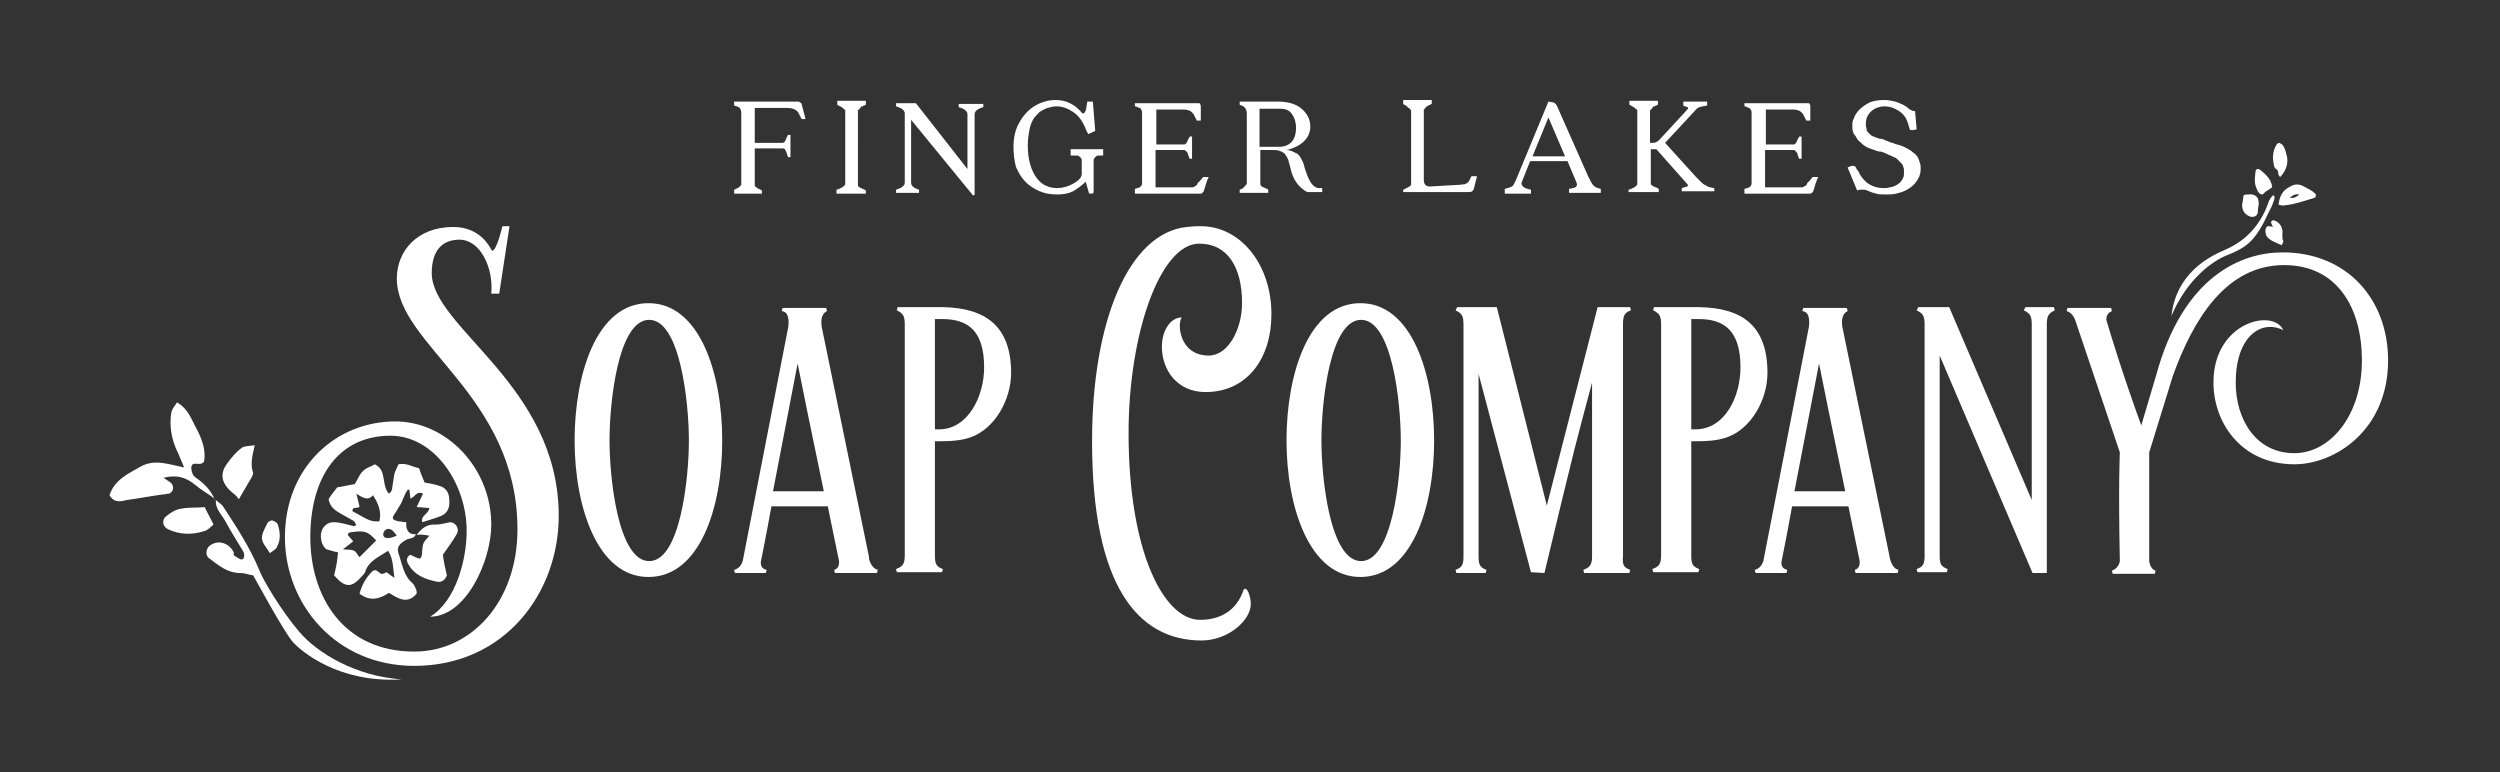 <?xml version="1.0" encoding="utf-8"?>
<!-- Generator: Adobe Illustrator 25.2.1, SVG Export Plug-In . SVG Version: 6.00 Build 0)  -->
<svg version="1.1" id="Layer_1" xmlns="http://www.w3.org/2000/svg" xmlns:xlink="http://www.w3.org/1999/xlink" x="0px" y="0px"
	 viewBox="0 0 315 97.3" style="enable-background:new 0 0 315 97.3;" xml:space="preserve">
<rect x="0" y="0" width="315" height="97.3" fill="#333333" stroke="none"/>
<style type="text/css">
	.st0{fill:#FFFFFF;}
</style>
<g>
	<g>
		<g>
			<path class="st0" d="M92.5,24.3v-0.4c0,0,0.1,0,0.2-0.1c0.1,0,0.2-0.1,0.2-0.1c0,0,0.1,0,0.2-0.1c0.1,0,0.1-0.1,0.1-0.1
				c0,0,0.1-0.1,0.1-0.1c0,0,0.1-0.1,0.1-0.1s0-0.1,0-0.2c0-0.1,0-0.1,0-0.2v-8.7c0-0.3-0.1-0.5-0.2-0.6c-0.1-0.1-0.3-0.2-0.7-0.3
				c0,0,0,0,0,0c0,0,0,0,0,0s0,0,0,0v-0.5h8c0.1,0,0.2,0,0.3,0.1c0.1,0.1,0.2,0.1,0.2,0.2l0.5,1.9h-0.5l-0.3-0.6
				c-0.2-0.5-0.7-0.8-1.5-0.8h-4.1v4.4h3.3c0.1,0,0.2,0,0.2,0c0.1,0,0.1,0,0.2-0.1c0.1,0,0.1-0.1,0.1-0.1c0,0,0.1-0.1,0.1-0.2
				s0.1-0.1,0.1-0.2c0,0,0-0.1,0.1-0.2c0-0.1,0.1-0.2,0.1-0.2h0.3v2.8h-0.3c0-0.1-0.1-0.1-0.1-0.3c0-0.1-0.1-0.2-0.1-0.3
				c0-0.1-0.1-0.1-0.1-0.2s-0.1-0.1-0.1-0.2c0,0-0.1-0.1-0.2-0.1c-0.1,0-0.2,0-0.3,0h-3.3V23c0,0.1,0,0.2,0,0.2c0,0.1,0,0.1,0,0.2
				s0,0.1,0.1,0.1c0,0,0.1,0.1,0.1,0.1c0,0,0.1,0.1,0.1,0.1c0.1,0,0.1,0.1,0.2,0.1c0,0,0.1,0,0.2,0.1c0.1,0,0.2,0.1,0.2,0.1v0.4
				H92.5z"/>
			<path class="st0" d="M105.4,24.3v-0.4c0,0,0.1,0,0.3-0.1c0.1,0,0.2-0.1,0.2-0.1c0,0,0.1,0,0.2-0.1c0.1,0,0.1-0.1,0.2-0.1
				c0,0,0-0.1,0.1-0.1c0-0.1,0.1-0.1,0.1-0.2c0-0.1,0-0.2,0-0.2v-8.7c0-0.1,0-0.1,0-0.2c0-0.1,0-0.1,0-0.2c0,0,0-0.1-0.1-0.1
				s0-0.1-0.1-0.1c-0.1,0-0.1-0.1-0.1-0.1c0,0-0.1,0-0.1-0.1c-0.1,0-0.1,0-0.2-0.1c0,0-0.1,0-0.2-0.1c-0.1,0-0.2-0.1-0.2-0.1v-0.5
				h3.6v0.5c0,0-0.1,0-0.2,0.1c-0.1,0-0.1,0-0.2,0.1c0,0-0.1,0-0.1,0c-0.1,0-0.1,0-0.1,0.1c0,0-0.1,0-0.1,0.1c0,0-0.1,0.1-0.1,0.1
				c0,0,0,0.1-0.1,0.1s0,0.1-0.1,0.1s0,0.1,0,0.1c0,0.1,0,0.1,0,0.2V23c0,0.1,0,0.2,0,0.2c0,0.1,0,0.1,0,0.2c0,0,0,0.1,0.1,0.1
				c0,0,0.1,0.1,0.1,0.1c0,0,0.1,0.1,0.2,0.1c0.1,0,0.1,0.1,0.2,0.1c0,0,0.1,0,0.2,0.1c0.1,0,0.2,0.1,0.2,0.1v0.4H105.4z"/>
			<path class="st0" d="M112.9,24.3v-0.4c0.7-0.2,1.1-0.5,1.1-0.9v-8.7c0-0.4-0.4-0.7-1.1-0.9v-0.4h2.5l6.5,8.3v-6.9
				c0-0.4-0.4-0.7-1.1-0.9v-0.4h3.1v0.4c-0.7,0.2-1.1,0.5-1.1,0.9v10.1c0,0.1,0,0.1-0.1,0.1c-0.1,0-0.2,0-0.2-0.1l-7.7-9.4V23
				c0,0.4,0.3,0.7,1,0.9v0.4H112.9z"/>
			<path class="st0" d="M127.7,18.5c0-1.1,0.2-2.1,0.7-3c0.5-0.9,1.1-1.6,1.9-2.1c0.8-0.5,1.7-0.8,2.7-0.8c1.4,0,2.5,0.6,3.4,1.7
				c0.2,0,0.3-0.1,0.4-0.4c0.1-0.3,0.1-0.6,0.2-1.1h0.7l0.3,3.7l-0.9,0.4c0-0.1-0.1-0.2-0.2-0.4c-0.1-0.2-0.1-0.3-0.2-0.5
				c-0.4-0.9-0.9-1.5-1.5-1.9c-0.6-0.4-1.3-0.7-2.1-0.7c-0.4,0-0.7,0.1-1.1,0.2c-0.3,0.1-0.7,0.3-1,0.5c-0.3,0.3-0.6,0.6-0.8,0.9
				c-0.2,0.4-0.4,0.8-0.5,1.4c-0.1,0.6-0.2,1.2-0.2,1.9c0,0.9,0.1,1.7,0.3,2.4c0.2,0.7,0.5,1.3,0.8,1.7c0.3,0.4,0.7,0.8,1.2,1
				c0.4,0.2,0.9,0.3,1.4,0.3c0.7,0,1.4-0.2,2.1-0.6c0.7-0.4,1-0.8,1-1.2v-1.7c0-0.2-0.1-0.3-0.2-0.4c-0.1-0.1-0.2-0.2-0.4-0.2h-0.8
				v-0.8l4.1,0v0.8h-0.6c-0.2,0-0.3,0.1-0.4,0.2s-0.2,0.2-0.2,0.4v4c0,0.1-0.1,0.2-0.3,0.2c-0.2,0-0.3,0-0.3-0.1l-0.4-1.4
				c-0.5,0.5-1.1,0.9-1.6,1.2c-0.6,0.3-1.2,0.4-2,0.4c-0.8,0-1.5-0.1-2.2-0.4c-0.7-0.3-1.3-0.7-1.8-1.2c-0.5-0.5-0.9-1.2-1.2-1.9
				C127.8,20.2,127.7,19.4,127.7,18.5z"/>
			<path class="st0" d="M143,24.3v-0.5c0.4-0.1,0.7-0.2,0.7-0.3c0.2-0.1,0.2-0.3,0.2-0.6v-8.6c0-0.2,0-0.3-0.1-0.5s-0.2-0.2-0.2-0.2
				c-0.1,0-0.2-0.1-0.5-0.2c-0.1,0-0.1,0-0.1,0v-0.4h8c0.1,0,0.2,0,0.2,0.1c0,0,0.1,0.1,0.1,0.3v1.8h-0.5l-0.3-0.6
				c-0.1-0.3-0.3-0.4-0.5-0.6c-0.2-0.1-0.5-0.2-0.9-0.2h-3.4v4.4h3.3c0.1,0,0.2,0,0.2,0c0.1,0,0.1,0,0.2-0.1c0.1,0,0.1-0.1,0.1-0.1
				c0,0,0.1-0.1,0.1-0.2c0-0.1,0.1-0.1,0.1-0.2c0,0,0-0.1,0.1-0.2c0.1-0.1,0.1-0.2,0.1-0.2h0.3v2.8h-0.3c0,0-0.1-0.1-0.1-0.3
				c-0.1-0.1-0.1-0.2-0.1-0.3c0,0-0.1-0.1-0.1-0.2c-0.1-0.1-0.1-0.1-0.2-0.2c0,0-0.1-0.1-0.2-0.1c-0.1,0-0.2,0-0.3,0h-3.3v4.7l4.2,0
				c0.1,0,0.3,0,0.4,0s0.2,0,0.3-0.1c0.1,0,0.1-0.1,0.2-0.1c0.1-0.1,0.1-0.1,0.1-0.1c0,0,0.1-0.1,0.1-0.2c0.1-0.1,0.1-0.2,0.2-0.2
				l0.5-0.6h0.7c-0.2,0.4-0.4,1-0.6,1.7c0,0.1-0.1,0.2-0.2,0.3c-0.1,0.1-0.2,0.1-0.3,0.1H143z"/>
			<path class="st0" d="M156.2,24.3v-0.4c0,0,0.1,0,0.2-0.1c0.1,0,0.2,0,0.2-0.1c0,0,0.1,0,0.1-0.1s0.1,0,0.1-0.1c0,0,0.1,0,0.1-0.1
				c0,0,0.1-0.1,0.1-0.1c0,0,0-0.1,0.1-0.1c0,0,0-0.1,0-0.2c0-0.1,0-0.1,0-0.2v-8.5c0-0.3-0.1-0.5-0.2-0.7c-0.2-0.2-0.4-0.3-0.7-0.4
				v-0.4h4.8c1.3,0,2.3,0.3,3,0.9c0.7,0.6,1.1,1.3,1.1,2.3c0,0.7-0.3,1.3-0.8,1.8c-0.5,0.5-1.3,0.9-2.2,1.1c0.3,0,0.6,0.1,0.8,0.2
				c0.2,0.1,0.4,0.2,0.6,0.3c0.1,0.1,0.3,0.3,0.4,0.5c0.1,0.2,0.2,0.4,0.3,0.6c0.1,0.2,0.1,0.4,0.2,0.7c0.2,0.6,0.4,1.2,0.7,1.7
				c0.3,0.5,0.7,0.8,1.1,0.8h0.4v0.5h-1.9c-1.1-0.6-1.8-1.6-2.1-3c-0.1-0.4-0.2-0.8-0.3-1.1c-0.1-0.3-0.3-0.5-0.4-0.7
				c-0.2-0.2-0.4-0.3-0.7-0.4c-0.3-0.1-0.6-0.1-1-0.1h-1.4V23c0,0.1,0,0.2,0,0.2c0,0.1,0,0.1,0.1,0.2c0,0.1,0.1,0.1,0.1,0.1
				c0,0,0.1,0.1,0.2,0.1c0.1,0,0.1,0.1,0.2,0.1c0,0,0.1,0,0.2,0.1c0.1,0,0.2,0.1,0.2,0.1v0.4H156.2z M158.7,18.5h2.4
				c1.4,0,2.2-0.8,2.2-2.4c0-0.7-0.2-1.3-0.5-1.7c-0.3-0.5-0.8-0.7-1.5-0.7h-2.6V18.5z"/>
			<path class="st0" d="M176.8,24.3v-0.4c0,0,0.1,0,0.2-0.1c0.1,0,0.2-0.1,0.2-0.1c0,0,0.1,0,0.2-0.1c0.1,0,0.1-0.1,0.2-0.1
				c0,0,0.1-0.1,0.1-0.1c0,0,0.1-0.1,0.1-0.1c0,0,0-0.1,0-0.2c0-0.1,0-0.1,0-0.2v-8.7c0-0.1,0-0.1,0-0.2c0-0.1,0-0.1,0-0.1
				s0-0.1-0.1-0.1c0,0-0.1-0.1-0.1-0.1c0,0,0-0.1-0.1-0.1c-0.1,0-0.1-0.1-0.1-0.1s-0.1,0-0.1-0.1c-0.1,0-0.1,0-0.1-0.1
				c0,0-0.1,0-0.2-0.1c-0.1,0-0.1,0-0.2-0.1v-0.5h3.6v0.5c0,0-0.1,0-0.2,0.1c-0.1,0-0.2,0.1-0.2,0.1c0,0-0.1,0-0.2,0.1
				c-0.1,0-0.1,0.1-0.1,0.1c0,0-0.1,0-0.1,0.1c-0.1,0-0.1,0.1-0.1,0.1c0,0,0,0.1-0.1,0.1c0,0,0,0.1,0,0.2c0,0.1,0,0.1,0,0.2v8.5
				c0,0.3,0.1,0.5,0.2,0.6c0.1,0.1,0.3,0.2,0.5,0.2l3.5-0.2c0.5,0,0.8-0.1,1-0.1c0.2-0.1,0.4-0.2,0.5-0.4l0.3-0.6h0.7l-0.4,1.6
				c-0.1,0.3-0.3,0.4-0.6,0.4H176.8z"/>
			<path class="st0" d="M189.6,24.3v-0.5c0.4-0.1,0.7-0.2,0.9-0.3c0.2-0.1,0.3-0.4,0.5-0.8l4.1-9.9l0.6,0.1c0.3,0.1,0.4,0.3,0.5,0.5
				l3.9,8.8c0.3,0.6,0.5,1,0.7,1.2c0.2,0.2,0.5,0.3,0.9,0.4v0.5h-4v-0.5c0.4-0.1,0.6-0.1,0.8-0.2c0.1-0.1,0.2-0.2,0.2-0.3
				c0-0.1,0-0.2-0.1-0.4l-1.1-2.6h-4.7l-1,2.5c0,0.1-0.1,0.2-0.1,0.3c0,0.1,0.1,0.3,0.2,0.4c0.2,0.2,0.5,0.3,1,0.4v0.5H189.6z
				 M193.1,19.7h4.1l-2.1-4.9L193.1,19.7z"/>
			<path class="st0" d="M205.2,24.3v-0.4c0,0,0.1,0,0.3-0.1c0.1,0,0.2-0.1,0.2-0.1c0,0,0.1,0,0.2-0.1c0.1,0,0.1-0.1,0.2-0.1
				c0,0,0-0.1,0.1-0.1c0-0.1,0.1-0.1,0.1-0.2c0-0.1,0-0.2,0-0.2v-8.7c0-0.1,0-0.1,0-0.2c0-0.1,0-0.1,0-0.2c0,0,0-0.1-0.1-0.1
				c0,0,0-0.1-0.1-0.1s-0.1-0.1-0.1-0.1c0,0-0.1,0-0.1-0.1c-0.1,0-0.1,0-0.2-0.1c0,0-0.1,0-0.2-0.1s-0.2-0.1-0.2-0.1v-0.5h3.6v0.5
				c0,0-0.1,0-0.2,0.1c-0.1,0-0.1,0-0.2,0.1c0,0-0.1,0-0.1,0c-0.1,0-0.1,0-0.1,0.1c0,0-0.1,0-0.1,0.1c0,0-0.1,0.1-0.1,0.1
				c0,0,0,0.1-0.1,0.1s0,0.1-0.1,0.1c0,0,0,0.1,0,0.1c0,0.1,0,0.1,0,0.2v3.8h0.3c0.1,0,0.3,0,0.5-0.1c0.2-0.1,0.3-0.2,0.4-0.3
				l3.5-3.8c0.1-0.1,0.1-0.2,0.1-0.2c0-0.1,0-0.1-0.1-0.1s-0.2-0.1-0.2-0.1c-0.1,0-0.2,0-0.3-0.1v-0.5h3v0.5
				c-0.7,0.1-1.2,0.2-1.4,0.5l-3.9,4.2l3.9,4.3c0.3,0.3,0.5,0.5,0.7,0.7c0.2,0.2,0.4,0.3,0.6,0.4c0.2,0.1,0.3,0.2,0.5,0.2
				c0.1,0,0.3,0.1,0.5,0.1v0.4h-4.1v-0.4c0.4-0.1,0.6-0.2,0.7-0.2c0.1-0.1,0.1-0.2,0-0.3l-3.9-4.4h-0.7v4c0,0.1,0,0.2,0,0.2
				c0,0.1,0,0.1,0,0.2c0,0,0,0.1,0.1,0.1c0,0,0.1,0.1,0.1,0.1c0,0,0.1,0.1,0.2,0.1c0.1,0,0.1,0.1,0.2,0.1s0.1,0,0.2,0.1
				c0.1,0,0.2,0.1,0.2,0.1v0.4H205.2z"/>
			<path class="st0" d="M219.8,24.3v-0.5c0.4-0.1,0.7-0.2,0.7-0.3c0.2-0.1,0.2-0.3,0.2-0.6v-8.6c0-0.2,0-0.3-0.1-0.5
				c-0.1-0.1-0.2-0.2-0.2-0.2c-0.1,0-0.2-0.1-0.5-0.2c-0.1,0-0.1,0-0.1,0v-0.4h8c0.1,0,0.2,0,0.2,0.1c0,0,0.1,0.1,0.1,0.3v1.8h-0.5
				l-0.3-0.6c-0.1-0.3-0.3-0.4-0.5-0.6c-0.2-0.1-0.5-0.2-0.9-0.2h-3.4v4.4h3.3c0.1,0,0.2,0,0.2,0c0.1,0,0.1,0,0.2-0.1
				s0.1-0.1,0.1-0.1c0,0,0.1-0.1,0.1-0.2c0-0.1,0.1-0.1,0.1-0.2c0,0,0-0.1,0.1-0.2c0.1-0.1,0.1-0.2,0.1-0.2h0.3v2.8h-0.3
				c0,0-0.1-0.1-0.1-0.3c-0.1-0.1-0.1-0.2-0.1-0.3c0,0-0.1-0.1-0.1-0.2c-0.1-0.1-0.1-0.1-0.2-0.2c0,0-0.1-0.1-0.2-0.1
				c-0.1,0-0.2,0-0.3,0h-3.3v4.7l4.2,0c0.1,0,0.3,0,0.4,0s0.2,0,0.3-0.1c0.1,0,0.1-0.1,0.2-0.1s0.1-0.1,0.1-0.1c0,0,0.1-0.1,0.1-0.2
				c0.1-0.1,0.1-0.2,0.2-0.2l0.5-0.6h0.7c-0.2,0.4-0.4,1-0.6,1.7c0,0.1-0.1,0.2-0.2,0.3c-0.1,0.1-0.2,0.1-0.3,0.1H219.8z"/>
			<path class="st0" d="M232.8,21.1l0.5-0.2c0.1,0,0.1,0,0.2,0c0.2,0,0.3,0.1,0.4,0.3c0,0.1,0.1,0.2,0.2,0.3
				c0.1,0.2,0.2,0.3,0.2,0.4c0.3,0.5,0.7,1,1.2,1.3s1.1,0.5,1.8,0.5c0.3,0,0.5,0,0.8-0.1c0.2,0,0.5-0.1,0.7-0.2
				c0.2-0.1,0.4-0.2,0.6-0.4c0.2-0.2,0.3-0.4,0.4-0.6c0.1-0.2,0.1-0.4,0.1-0.6c0-0.1,0-0.2,0-0.3c0-0.2,0-0.3-0.1-0.5
				c0-0.1-0.1-0.3-0.2-0.4c-0.1-0.1-0.2-0.2-0.3-0.3c-0.1-0.1-0.2-0.2-0.3-0.3c-0.1-0.1-0.3-0.2-0.4-0.2c-0.1-0.1-0.2-0.1-0.4-0.2
				c-0.2-0.1-0.3-0.1-0.4-0.2c-0.1,0-0.2-0.1-0.5-0.2c-0.2-0.1-0.4-0.1-0.4-0.1c0,0-0.1,0-0.1,0c-0.3-0.1-0.5-0.1-0.6-0.2
				c-0.1,0-0.3-0.1-0.6-0.2c-0.3-0.1-0.5-0.2-0.6-0.3c-0.2-0.1-0.3-0.2-0.5-0.4c-0.2-0.2-0.4-0.3-0.5-0.5c-0.1-0.2-0.2-0.4-0.4-0.6
				c-0.1-0.2-0.2-0.5-0.2-0.8c0-0.1,0-0.2,0-0.3c0-0.3,0-0.6,0.2-0.9c0.1-0.4,0.4-0.8,0.7-1.1c0.3-0.3,0.7-0.6,1.3-0.9
				c0.5-0.2,1.1-0.3,1.8-0.3c0.5,0,1,0.1,1.4,0.2s0.7,0.3,1,0.4c0.2,0.1,0.5,0.3,0.7,0.5c0.3,0.2,0.5,0.3,0.8,0.3l0.2,2.3l-0.5,0.1
				c-0.2,0-0.4,0-0.4-0.2l-0.2-0.7c-0.2-0.6-0.5-1.1-1.1-1.5c-0.6-0.4-1.2-0.6-1.8-0.6c-0.8,0-1.4,0.3-1.8,0.7
				c-0.4,0.4-0.6,0.9-0.6,1.4c0,0.1,0,0.2,0,0.3c0,0.2,0.1,0.3,0.1,0.5s0.1,0.3,0.2,0.4c0.1,0.1,0.2,0.2,0.3,0.3
				c0.1,0.1,0.3,0.2,0.4,0.2c0.1,0.1,0.3,0.1,0.5,0.2c0.2,0.1,0.4,0.1,0.5,0.1c0.1,0,0.3,0.1,0.5,0.2c0.1,0,0.2,0.1,0.5,0.2
				c0.2,0.1,0.5,0.1,0.6,0.2c0.2,0.1,0.4,0.1,0.7,0.2c0.3,0.1,0.5,0.2,0.7,0.3c0.2,0.1,0.4,0.2,0.7,0.4c0.2,0.2,0.4,0.3,0.6,0.5
				c0.2,0.2,0.3,0.4,0.4,0.7c0.1,0.3,0.2,0.5,0.2,0.8c0,0.1,0,0.2,0,0.4c0,0.3-0.1,0.7-0.2,0.9c-0.2,0.4-0.4,0.7-0.7,1
				c-0.3,0.3-0.6,0.5-1,0.7c-0.4,0.2-0.8,0.3-1.2,0.4c-0.4,0.1-0.8,0.1-1.3,0.1c-0.4,0-0.9,0-1.2-0.1c-0.4-0.1-0.7-0.2-0.9-0.3
				c-0.2-0.1-0.4-0.2-0.7-0.2c-0.1,0-0.2,0-0.3,0c-0.2,0-0.3,0-0.5,0.1L232.8,21.1z"/>
		</g>
	</g>
	<g>
		<path class="st0" d="M70.4,65c0,9.7-6.8,18.9-18.2,18.9c-9.9,0-16.3-7.8-16.3-16.2c0-8.9,6.5-14.6,13.9-14.6
			c6.5,0,12.1,5.9,12.1,13c0,4.6-3.2,11.6-7.7,11.6c3.3-2,4.6-7.3,4.6-10.8c0-6-4.1-12-9.6-12c-6.4,0-10.1,5-10.1,12.8
			c0,7.4,4.1,14.4,13.1,14.4c7.2,0,13-6.3,13-15.4c0-16.9-15.2-23.2-15.2-31.6c0-3.5,2.6-6.5,7.1-6.5c3.3,0,4.5,2.3,4.9,3
			c0.6,0,1.3-3.1,1.3-3.1h0.9L62.9,37h-1c0.3-3.3-1.4-6.8-4-6.8c-2.3,0-3.5,1.5-3.5,4.2C54.4,41.3,70.4,48.5,70.4,65z"/>
		<path class="st0" d="M91,55.5c0,8.4-2.8,17.2-9.3,17.2c-6.4,0-9.3-8.8-9.3-17.2c0-8.4,2.8-17.3,9.3-17.3
			C88.2,38.2,91,47.1,91,55.5z M86.8,55.5c0-4.8-1.1-15.2-5-15.2s-5,10.3-5,15.2c0,4.8,1.1,15.2,5,15.2S86.8,60.3,86.8,55.5z"/>
		<path class="st0" d="M110.6,71.8l-0.1,0.4h-5.3l-0.1-0.4c0.8-0.2,0.6-1.2,0.6-1.2s-0.6-2.9-1.4-6.8h-7.1c-0.7,3.9-1.3,6.8-1.3,6.8
			s-0.3,1,0.7,1.2l-0.1,0.4h-3.9l-0.1-0.4c0.9-0.2,1.1-1.2,1.1-1.2l5.7-29.3c0,0,0.4-2-0.8-2.1l0.1-0.4h5.5l0.1,0.4
			c-1.1,0.5-0.6,2.3-0.6,2.3l5.9,28.7C109.4,70.2,109.7,71.6,110.6,71.8z M103.8,61.9c-1.4-6.7-3.1-15-3.3-16.1
			c-0.5,2.5-1.9,10-3.1,16.1H103.8z"/>
		<path class="st0" d="M127.4,47c0,3.3-2,7-5.1,8.1c-1.4,0.5-3,0.5-4.5,0.5v14.4c0,1.1,0.2,1.4,1,1.7l-0.1,0.4H113l-0.1-0.4
			c0.8-0.3,1.1-0.6,1.1-1.7V40.9c0-1.1-0.2-1.4-1-1.8l0.1-0.4h5.7C124.2,38.8,127.4,41.1,127.4,47z M124,46.3c0-4.7-2.1-6.1-5.3-6.1
			h-0.9v13.9h0.5C122,54.1,124,49.9,124,46.3z"/>
		<path class="st0" d="M157.6,76.1c0,2.1-2.9,4.6-6.2,4.6c-8.1,0-13.8-7-13.8-25.1c0-15.1,4.6-26.2,11.9-27c1-0.1,1.2-0.1,1.8-0.1
			c5,0,8.9,4.8,8.9,11.1c0,5.6-3.1,9.8-8.3,9.8c-3.6,0-5.5-2.8-5.5-5.7c0-2.1,1.1-3.7,2.5-3.7c-0.6,0.8-0.3,4.8,3.4,4.8
			c2.5,0,4.2-3.4,4.2-6.6c0-4.5-1.8-7.5-5.4-7.5c-4.9,0-8.9,11.3-8.9,23.9c0,14.8,4.4,23.5,9,23.5c2.5,0,4.6-1.1,5.5-3.8
			C157.1,73.8,157.6,75.1,157.6,76.1z"/>
		<path class="st0" d="M180.7,55.5c0,8.4-2.8,17.2-9.3,17.2c-6.4,0-9.3-8.8-9.3-17.2c0-8.4,2.8-17.3,9.3-17.3
			C177.9,38.2,180.7,47.1,180.7,55.5z M176.5,55.5c0-4.8-1.1-15.2-5-15.2s-5,10.3-5,15.2c0,4.8,1.1,15.2,5,15.2
			S176.5,60.3,176.5,55.5z"/>
		<path class="st0" d="M205.4,71.8l-0.1,0.4h-5.7l-0.1-0.4c0.8-0.3,1.1-0.6,1.1-1.7V48.2c-2,7.5-2,7.3-6,24l-1.7-0.1l-6.6-25v23
			c0,1.1,0.2,1.4,1,1.7l-0.1,0.4h-3.7l-0.1-0.4c0.8-0.3,1-0.6,1-1.7V40.9c0-1.1-0.2-1.4-1-1.8l0.2-0.4h5l6.3,25l6.4-25h4.1l0.1,0.4
			c-0.8,0.3-1,0.6-1,1.8v29.2C204.4,71.2,204.6,71.5,205.4,71.8z"/>
		<path class="st0" d="M222.7,47c0,3.3-2,7-5.1,8.1c-1.4,0.5-3,0.5-4.5,0.5v14.4c0,1.1,0.2,1.4,1,1.7l-0.1,0.4h-5.7l-0.1-0.4
			c0.8-0.3,1.1-0.6,1.1-1.7V40.9c0-1.1-0.2-1.4-1-1.8l0.1-0.4h5.7C219.6,38.8,222.7,41.1,222.7,47z M219.3,46.3
			c0-4.7-2.1-6.1-5.3-6.1h-0.9v13.9h0.5C217.4,54.1,219.3,49.9,219.3,46.3z"/>
		<path class="st0" d="M239.2,71.8l-0.1,0.4h-5.3l-0.1-0.4c0.8-0.2,0.6-1.2,0.6-1.2s-0.6-2.9-1.4-6.8h-7.1c-0.7,3.9-1.3,6.8-1.3,6.8
			s-0.3,1,0.7,1.2l-0.1,0.4h-3.9l-0.1-0.4c0.9-0.2,1.1-1.2,1.1-1.2l5.7-29.3c0,0,0.4-2-0.8-2.1l0.1-0.4h5.5l0.1,0.4
			c-1.1,0.5-0.6,2.3-0.6,2.3l5.9,28.7C238.1,70.2,238.3,71.6,239.2,71.8z M232.5,61.9c-1.4-6.7-3.1-15-3.3-16.1
			c-0.5,2.5-1.9,10-3.1,16.1H232.5z"/>
		<path class="st0" d="M257.9,40.9c0,1,0,31.3,0,31.3h-1.8l-11.7-27.4v-0.1v25.3c0,1.1,0.2,1.4,1,1.7l-0.1,0.4c-0.7,0-3.6,0-3.7,0
			l-0.1-0.4c0.8-0.3,1-0.6,1-1.7V40.9c0-1.1-0.2-1.4-1-1.8l0.2-0.4c1.3,0,3.8,0,3.9,0L256,63V40.9c0-1.1-0.2-1.4-1-1.8l0.2-0.4
			c0.2,0,2.8,0,3.6,0l0.1,0.4C258.1,39.5,257.9,39.8,257.9,40.9z"/>
		<path class="st0" d="M300.9,45.4c0,8.8-6.7,13.1-11.8,13.1c-6.8,0-10.3-5.4-10.2-10.5c0.1-7.4,7.5-9.2,8.8-6.4
			c-2.8-1.4-6,0.8-6,6.6c0,4.6,2.5,8.9,7.4,8.9c4.4,0,8.5-4.6,8.5-11.7c0-6.6-3.1-12-9.8-12c-7.4,0-11.5,7-14,13.9l-3,9.7
			c0,0,0,6.2,0,13.7c0,0,0.1,1,0.8,1.2l-0.1,0.4h-5.3l-0.1-0.4c0.9-0.3,1-1.2,1-1.2c-0.2-9.7,0-13.7,0-13.7l-5.6-16.6
			c0,0-0.3-1-1.1-1.2l0.1-0.4h5.5l0.1,0.4c-0.8,0.3-0.7,1.1-0.7,1.1c0.3,1.1,2.1,7,4.4,13.3l1.9-6.4c3.4-12.4,10.7-15.4,15.9-15.4
			C295.8,31.8,300.9,37.8,300.9,45.4z"/>
	</g>
	<g>
		<g>
			<path class="st0" d="M27.1,63.1C27.1,63.1,27.1,63.1,27.1,63.1C27.1,63.1,27.1,63,27.1,63.1L27.1,63.1z"/>
			<path class="st0" d="M37.7,79.6c-2.3-2.7-4.6-6.6-5-7.7c-1.2-2.9-2.9-5.5-4.6-8.1c-0.2-0.3-0.6-0.5-0.9-0.8
				c-0.1,1,0.6,1.7,1.1,2.5c0.7,1.3,1.5,2.6,2.3,3.9c0.3,0.5,0.2,1.1-0.2,1.1c-0.3-0.1-0.6-0.3-0.9-0.5c-0.1-0.1,0-0.4-0.1-0.5
				c-0.6-1.1-1.9-1.5-2.9-0.8c-0.5,0.3-0.7,1.2-0.2,1.6c1.2,0.9,2.3,1.9,4,1.9c0.5,0,1,0.2,1.6,0.3c0.3,0.5,3.8,7,5,8.4
				c1,1.1,5.7,5.2,13.7,4.7C44.8,85.2,40,82.3,37.7,79.6z"/>
			<path class="st0" d="M24.1,58.9c0.1-0.8,0.8-0.3,1.3-0.5c0.1,0,0.1-0.1,0.3-0.2c0.3-1.5-0.3-3-1-4.3c-0.6-1.1-1-2.4-2.4-3.2
				c-0.3,0.5-0.6,0.8-0.7,1.2c-0.3,1.7,0,3.4,0.7,4.9c0.3,0.6,0.5,1.2,0.9,2.1c-2-0.4-3.7-1.1-5.5-0.1c-1.6,0.9-3.3,1.7-3.9,3.6
				c0.6,1,1.4,0.8,2.2,0.6c1.5-0.2,3-0.5,4.5-0.7c0.3,0,0.5-0.1,0.8-0.1c0.5-0.2,0.7-0.8,0.3-1.3c-0.2-0.2-0.6-0.4-1-0.7
				c1.6-0.4,2.8-0.1,4,0.9c0.7,0.6,1.6,1.1,2.4,1.7c-0.5-1.1-1.3-1.9-2.3-2.6C24.3,60,24.1,59.4,24.1,58.9z"/>
			<path class="st0" d="M27.1,63.1C27.1,63.1,27.2,63,27.1,63.1c0-0.1,0-0.1-0.1-0.2C27,63,27.1,63,27.1,63.1z"/>
			<path class="st0" d="M30.1,62.9c0.5-0.9,1-1.7,1.4-2.4c0.2-0.3,0.4-0.7,0.4-0.9c-0.4-1.1-0.1-2.2,0.2-3.5
				c-0.7,0.1-1.3,0.1-1.6,0.3c-0.7,0.5-1.3,1.2-1.8,1.9c-1.1,1.4-0.8,2.6,0.6,3.8C29.5,62.2,29.8,62.5,30.1,62.9z"/>
			<path class="st0" d="M26.9,66.1c-0.3-0.7-0.7-1.3-1.1-2.2c-1.1,0.1-2,0-3,0.2c-0.7,0.1-1.3,0.5-1.8,0.9c-0.7,0.5-0.5,1.4,0.2,1.7
				c1.5,0.7,3.1,0.7,4.6,0.2C26.2,66.8,26.5,66.4,26.9,66.1z"/>
			<path class="st0" d="M34.4,65.6c-0.2-0.1-0.6,0.1-0.7,0.3c-0.3,0.6-0.7,1.3-0.7,1.9c0,0.6,0.6,1.2,1,1.9c0.4-0.3,0.8-0.5,0.9-0.8
				c0.5-0.9,0.4-1.9,0.1-2.8C35,65.9,34.6,65.7,34.4,65.6z"/>
		</g>
	</g>
	<g>
		<g>
			<path class="st0" d="M52.4,67.3c-0.2,0.6-0.8,0.5-1.2,0.7c-1,0.6-1.3,1-0.9,2c0.4,1.2,0.6,2.6,1.7,3.5c0.2,0.2,0.3,0.5,0.4,0.7
				c0.1,0.2,0.1,0.4,0.1,0.6c-1.2,1.4-2.3,0.6-3.5-0.1c-1.2,0.8-2.4,1.1-3.7,0.1c0.3-1.1,0.8-2,1.6-2.8c0.2-0.2,0.5-0.2,0.7,0
				c0.5,0.4,0.5,0.4,1.1,0.1c0.3,0.2,0.5,0.4,1,0.7c-0.2-1.2-0.1-2.3-0.8-3.4c-1.2,0.8-2.5,1.3-2.9,2.7c-0.1,0.2-0.2,0.3-0.4,0.5
				c-1.3,1.5-2.1,1.5-3.5-0.1c0.1-0.4,0.2-0.9,0.3-1.4c0.1-0.5,0.1-0.9,0.2-1.5c-0.6-0.1-1.1-0.3-1.5-0.4c-0.6-0.5-0.8-1.5-0.6-2.2
				c0.2-0.7,0.8-1.2,1.5-1.2c0.5,0,1,0.1,1.4,0.2c0.4,0.1,0.8,0.2,1.2,0.3c0,0,0.1-0.1,0.3-0.1c-0.1-0.2-0.2-0.5-0.4-0.6
				c-0.5-0.3-1.1-0.6-1.6-0.9c-0.7-0.4-1.3-0.8-1.5-1.8c0.3-0.5,0.7-1,1.1-1.5c0.8-0.1,1.5-0.3,2.2-0.4c0.4-0.6,0.6-1.3,1.1-1.7
				c0.4-0.4,1-0.5,1.4-0.8c1.6,0.7,0.8,2.6,1.8,3.7c0.5-0.3,0.4-0.8,0.5-1.3c0.1-0.4,0.1-0.8,0.2-1.2c0.1-0.4,0.4-0.9,0.5-1.2
				c1-0.2,1.7,0.3,2.6,0.5c0.2,0.6,0.4,1.1,0.7,1.8c0.6,0.1,1.2,0.2,1.8,0.4c0.8,0.2,1.3,0.8,1.3,1.7c0.1,0.9-0.1,1.7-1,2.1
				c-0.7,0.3-1.5,0.5-2.4,0.8c-0.2-0.9,0.8-1,0.9-1.8c-0.5,0-1-0.1-1.6-0.1c0.3-0.6,0.5-1.1,0.8-1.7c-0.9-0.4-1,0.5-1.6,0.6
				c0-0.3-0.1-0.7-0.1-1.1c-0.1,0-0.3,0-0.3,0.1c-0.3,0.5-0.5,1-0.7,1.5c-0.2,0.4-0.5,0.8-0.7,1.2c-0.6,0.8-0.6,1,0.4,1.2
				c0.3,0,0.5,0.1,0.9,0.1C51.1,66.6,51.4,67.4,52.4,67.3L52.4,67.3z M44.5,68.2c-0.4,0.3-0.7,0.6-1.3,1c0.6,0.1,1.1,0,1.4,0.2
				c0.3,0.1,0.4,0.5,0.7,0.8c0.8-0.8,1.4-1.4,2.1-2.1c-1.1-1.2-1.5-1.3-3.4-1c-0.1,0-0.1,0.2-0.2,0.3C44.1,67.7,44.3,68,44.5,68.2z
				 M44.9,62.2c0.2,0.8,0.3,1.2,0.4,1.6c-0.2,0.4-0.9-0.1-0.9,0.6c2.3,1.3,2.3,1.3,3.4,1.3c0.3-1.2-0.1-2.2-0.8-3.3
				C46.4,63.1,45.8,62.8,44.9,62.2z M50,67.5c-0.3-0.4-0.5-0.7-0.8-0.8c-0.4-0.2-0.8,0.1-0.9,0.5c-0.1,0.5,0.3,0.6,0.6,0.6
				C49.2,67.8,49.5,67.7,50,67.5z"/>
			<path class="st0" d="M52.5,67.4c0.6-0.8,1.3-1.4,2.4-1.3c0.6,0,1.2-0.2,1.8-0.3c0.7,0,1.2,0.8,0.9,1.4c-0.5,0.9-1.1,1.7-1.8,2.7
				c0.1,0.8,0.3,1.7,0.5,2.6c-0.2,0.6-0.7,0.9-1.2,0.8c-1.5-0.3-2.9-0.8-3.7-2.3c-0.2-0.4-0.2-0.8,0.3-1.1c0.4,0.2,0.8,0.4,1.2,0.5
				c0.1-0.1,0.2-0.2,0.2-0.3c0.1-0.3,0.1-0.5,0.1-0.8c0.1-0.9,0.1-0.9,0.9-1.8C53.6,67.4,53,67.3,52.5,67.4
				C52.4,67.3,52.5,67.4,52.5,67.4z"/>
		</g>
	</g>
	<g>
		<g>
			<path class="st0" d="M286.4,24.6c-0.2,0.2-0.4,0.5-0.5,0.7c-1.2,3.6-3.5,5.3-5.6,6.2s-6.1,3-6.7,8.3c2-4.7,5.2-6.9,6.9-7.6
				c2.6-1,3.5-1.9,4.7-4.1c1.1-2.3,1-1.9,1.3-2.8C286.6,25,286.7,24.7,286.4,24.6L286.4,24.6z"/>
			<path class="st0" d="M291.8,24.5c-0.4-0.5-1-0.7-1.5-1c-0.7-0.4-1.3-0.3-1.9,0.1c-0.8,0.4-1.2,1.2-1.3,2.2c0.2,0,0.3,0.1,0.5,0.1
				c1.4-0.1,2.8-0.6,4.1-1C291.8,24.8,291.8,24.6,291.8,24.5z M288.5,24.9c0.3-0.2,0.6-0.5,1.2-0.4C289.3,24.9,288.9,25,288.5,24.9z
				"/>
			<path class="st0" d="M287.3,22.3c0.8-0.8,1.1-1.9,0.8-2.8c-0.1-0.4-0.2-0.8-0.4-1.1c-0.1-0.2-0.3-0.3-0.5-0.4
				c-0.1,0-0.3,0.1-0.4,0.3c-0.4,0.7-0.5,1.5-0.3,2.4c0,0.2,0.1,0.5,0.3,0.6C287.2,21.5,286.9,22,287.3,22.3z"/>
			<path class="st0" d="M282.7,24.6c-0.1,0.5-0.1,0.8-0.2,1.2c0,0.4,0.1,0.8,0.4,1.1c0.3,0.3,0.7,0.5,1.1,0.4
				c0.4-0.1,0.5-0.4,0.5-0.8c0-0.3,0.1-0.6,0.1-0.9c0-0.8-0.5-1.2-1.3-1.1C283.1,24.5,282.9,24.5,282.7,24.6z"/>
			<path class="st0" d="M286.3,23.6c-0.1-1-0.8-1.6-1.5-2.2c-0.3-0.2-0.6-0.1-0.6,0.2c-0.1,0.8-0.2,1.6,0.2,2.3
				c0.1,0.3,0.3,0.6,0.7,0.6c0.2-0.2,0.4-0.4,0.6-0.5C285.9,23.9,286.1,23.7,286.3,23.6C286.3,23.5,286.3,23.6,286.3,23.6z"/>
			<path class="st0" d="M286.4,28.6c-0.3-0.1-0.5-0.1-0.7-0.1c-0.3,0.3-0.3,0.6-0.2,1c0.1,0.4,0.4,0.6,0.7,0.8
				c0.4,0.2,0.8,0.4,1.3,0.6c0.1-0.2,0.2-0.4,0.2-0.5c-0.2-0.4-0.1-0.9-0.1-1.3c-0.1-0.6-0.4-1.1-1-1.3c-0.1-0.1-0.4,0-0.4,0.1
				c-0.1,0.1,0,0.3,0.1,0.5C286.2,28.3,286.3,28.4,286.4,28.6z"/>
		</g>
	</g>
</g>
</svg>

